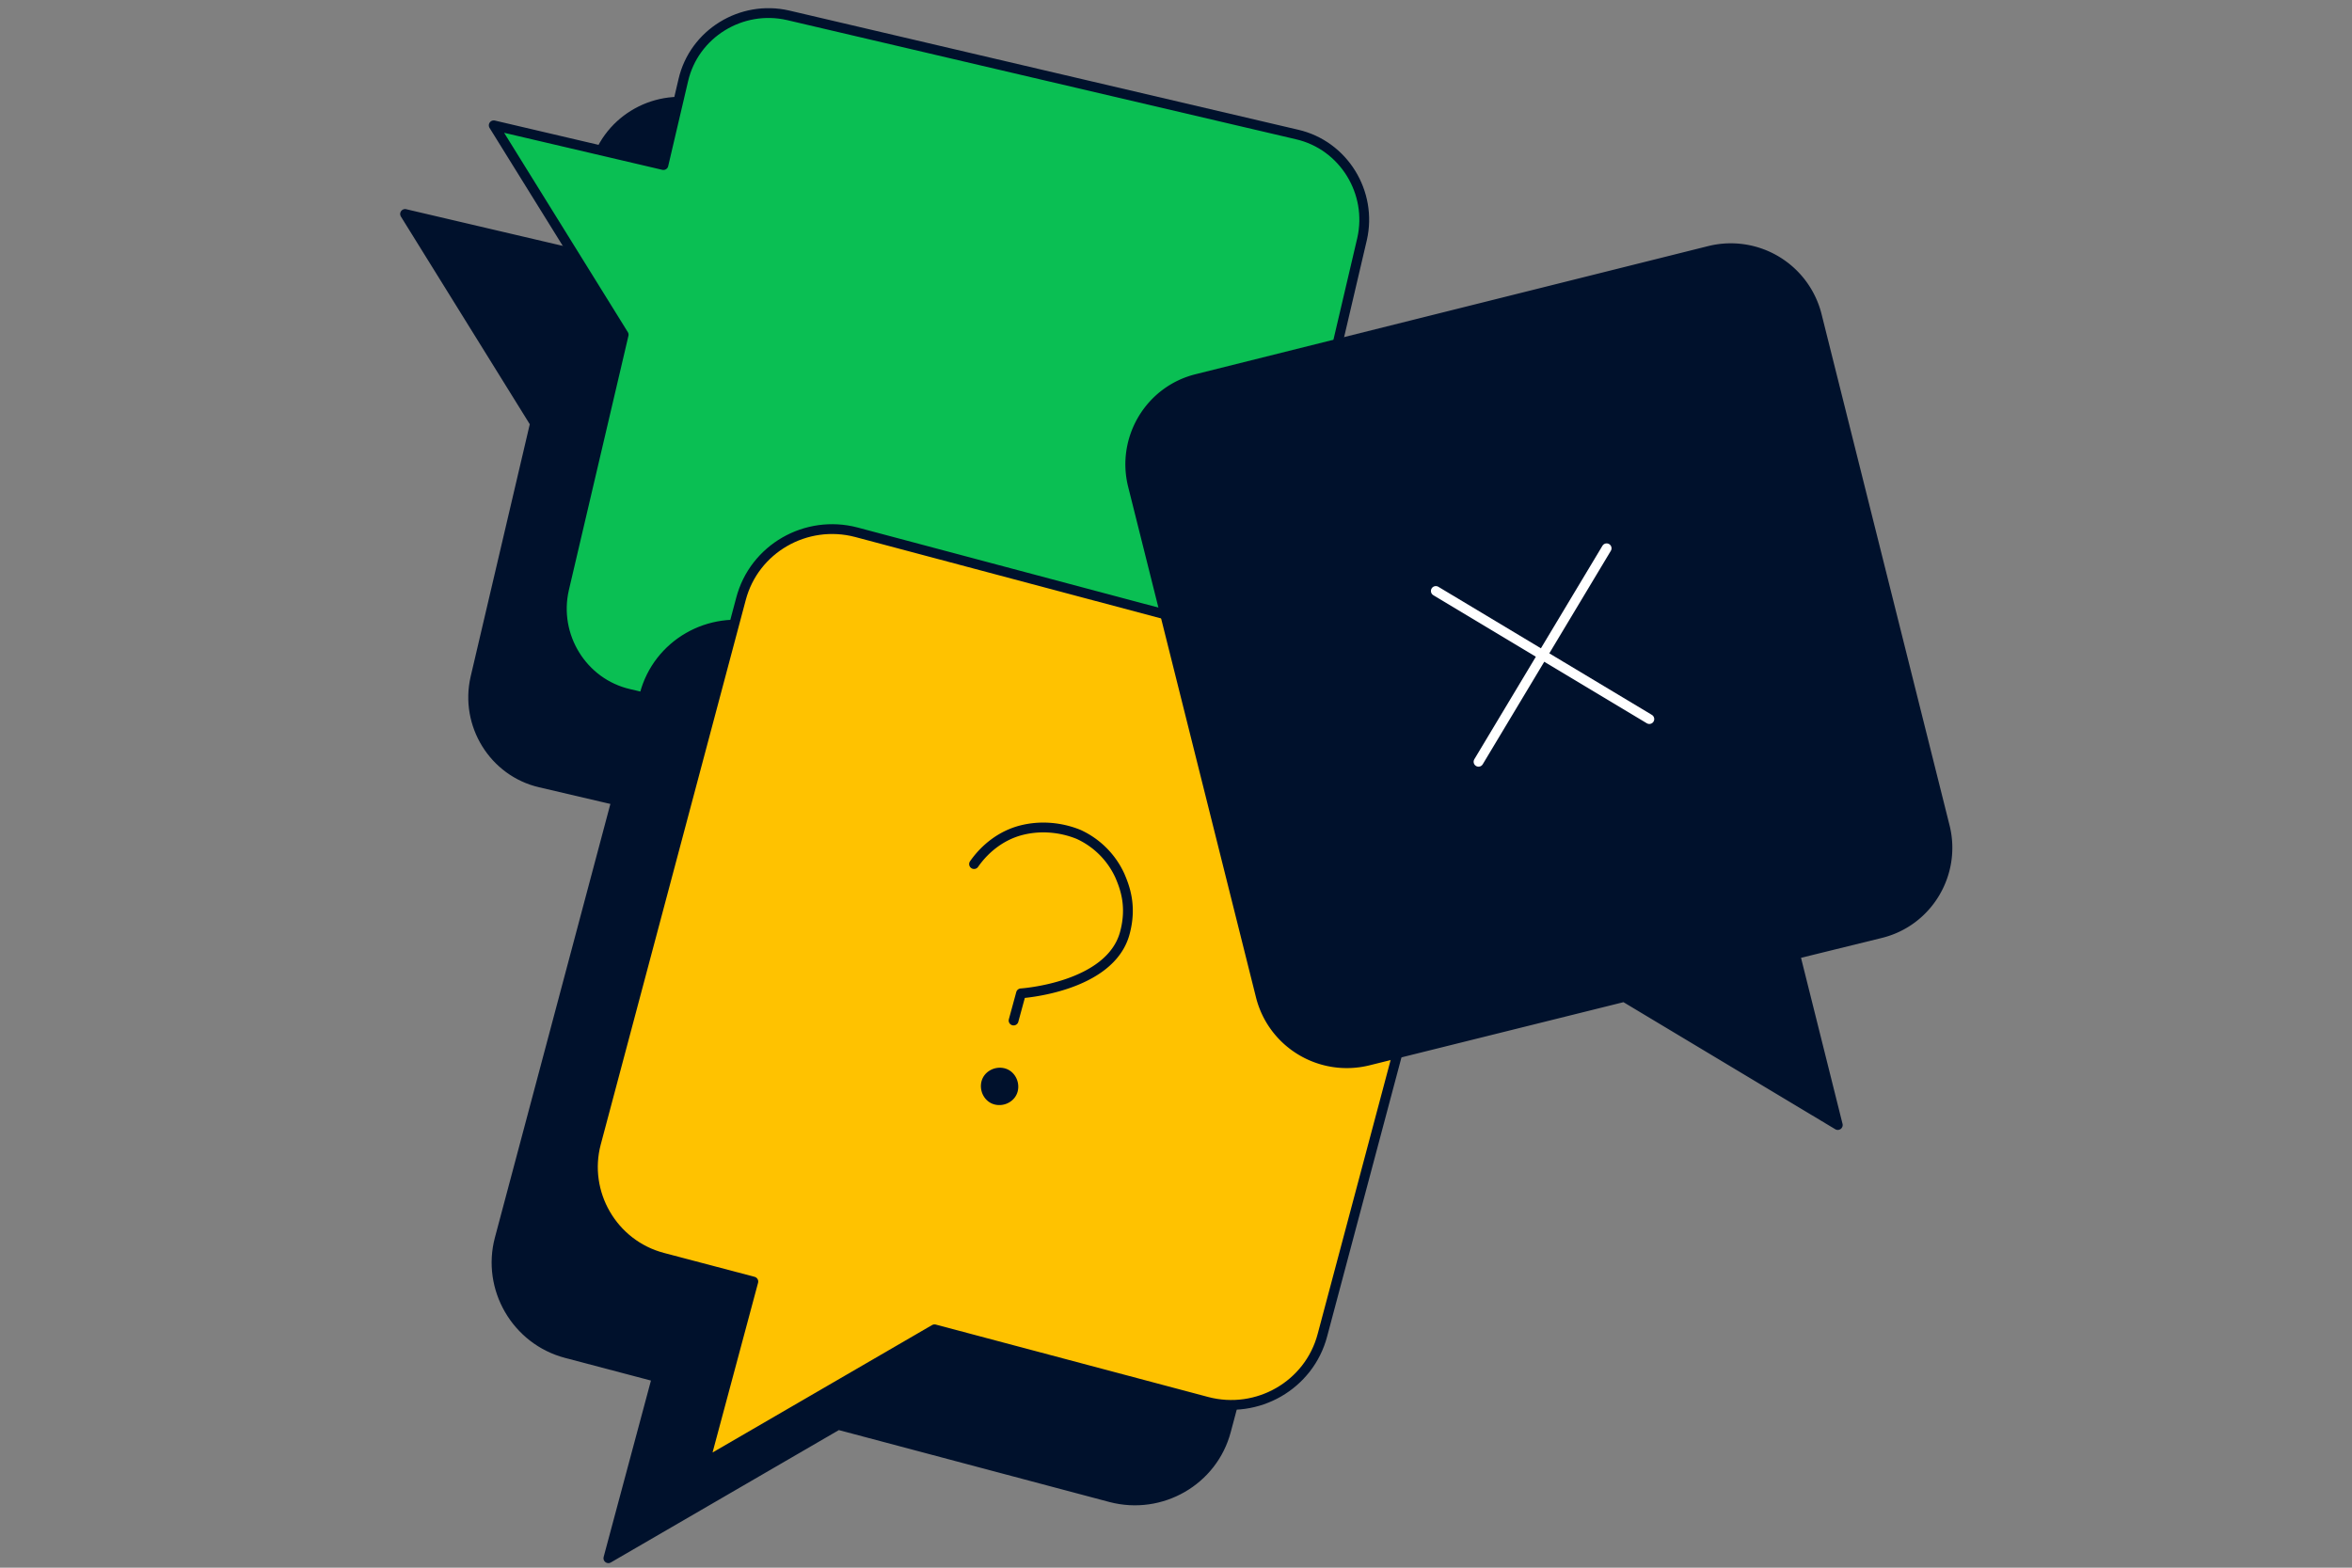 <svg xmlns="http://www.w3.org/2000/svg" fill="none" viewBox="0 0 360 240"><rect x="0" y="0" width="360" height="240" fill="#808080" stroke="none"/><path fill="#00112C" stroke="#00112C" stroke-linecap="round" stroke-linejoin="round" stroke-width="1.5" d="M160.625 138.051 82.708 119.8c-7.137-1.638-11.583-8.891-9.945-16.028l9.126-38.958L62 32.758l25.972 6.083 3.042-12.986c1.638-7.136 8.892-11.582 16.028-9.944l77.917 18.25c7.137 1.639 11.582 8.892 9.944 16.029l-18.25 77.917c-1.755 7.136-8.892 11.582-16.028 9.944"/><path fill="#0ABF53" stroke="#00112C" stroke-linecap="round" stroke-linejoin="round" stroke-width="1.5" d="m174.195 124.48-77.917-18.251c-7.137-1.638-11.582-8.892-9.944-16.028l9.125-38.959L75.57 19.186l25.973 6.084 3.041-12.986c1.638-7.137 8.892-11.582 16.028-9.944l77.917 18.25c7.137 1.638 11.583 8.892 9.945 16.028l-18.251 77.917c-1.638 7.137-8.775 11.582-16.028 9.945"/><path fill="#00112C" stroke="#00112C" stroke-linecap="round" stroke-linejoin="round" stroke-width="1.5" d="m209.852 135.811-22.187 83.201c-2.017 7.69-9.959 12.228-17.649 10.211L128.29 218.13l-35.171 20.421 7.437-27.733-13.866-3.656c-7.69-2.017-12.228-9.959-10.211-17.522l22.186-83.327c2.017-7.69 9.959-12.228 17.649-10.211l83.327 22.061c7.69 2.017 12.228 9.959 10.211 17.648"/><path fill="#FFC200" stroke="#00112C" stroke-linecap="round" stroke-linejoin="round" stroke-width="1.5" d="m224.602 121.062-22.187 83.327c-2.017 7.689-9.959 12.228-17.649 10.211l-41.726-11.094-35.171 20.422 7.437-27.733-13.866-3.656c-7.69-2.017-12.228-9.959-10.211-17.523l22.186-83.326c2.017-7.69 9.959-12.228 17.649-10.211l83.327 22.186c7.69 1.891 12.228 9.833 10.211 17.397"/><path stroke="#00112C" stroke-linecap="round" stroke-linejoin="round" stroke-width="1.5" d="M149.09 132.282c1.765-2.522 4.286-4.413 7.185-5.169s6.051-.504 8.825.63a12.8 12.8 0 0 1 6.303 6.303c.756 1.765 1.891 4.665.756 8.825-2.269 8.32-15.884 9.202-15.884 9.202l-1.134 4.16"/><path fill="#00112C" d="M152.241 169.091c1.513.379 3.152-.504 3.53-2.017s-.504-3.151-2.017-3.529-3.152.504-3.53 2.017.504 3.151 2.017 3.529"/><path fill="#00112C" stroke="#00112C" stroke-linecap="round" stroke-linejoin="round" stroke-width="1.5" d="m278.077 48.248 19.609 78.332c1.764 7.159-2.594 14.525-9.857 16.289l-13.072 3.217 6.536 26.145-32.682-19.609-39.218 9.753c-7.262 1.763-14.525-2.594-16.393-9.753l-19.609-78.333c-1.763-7.158 2.594-14.525 9.857-16.289l78.436-19.609a13.57 13.57 0 0 1 16.393 9.857"/><path stroke="#fff" stroke-linecap="round" stroke-linejoin="round" stroke-width="1.5" d="m219.768 90.475 32.681 19.609M245.914 83.939l-19.609 32.681"/></svg>